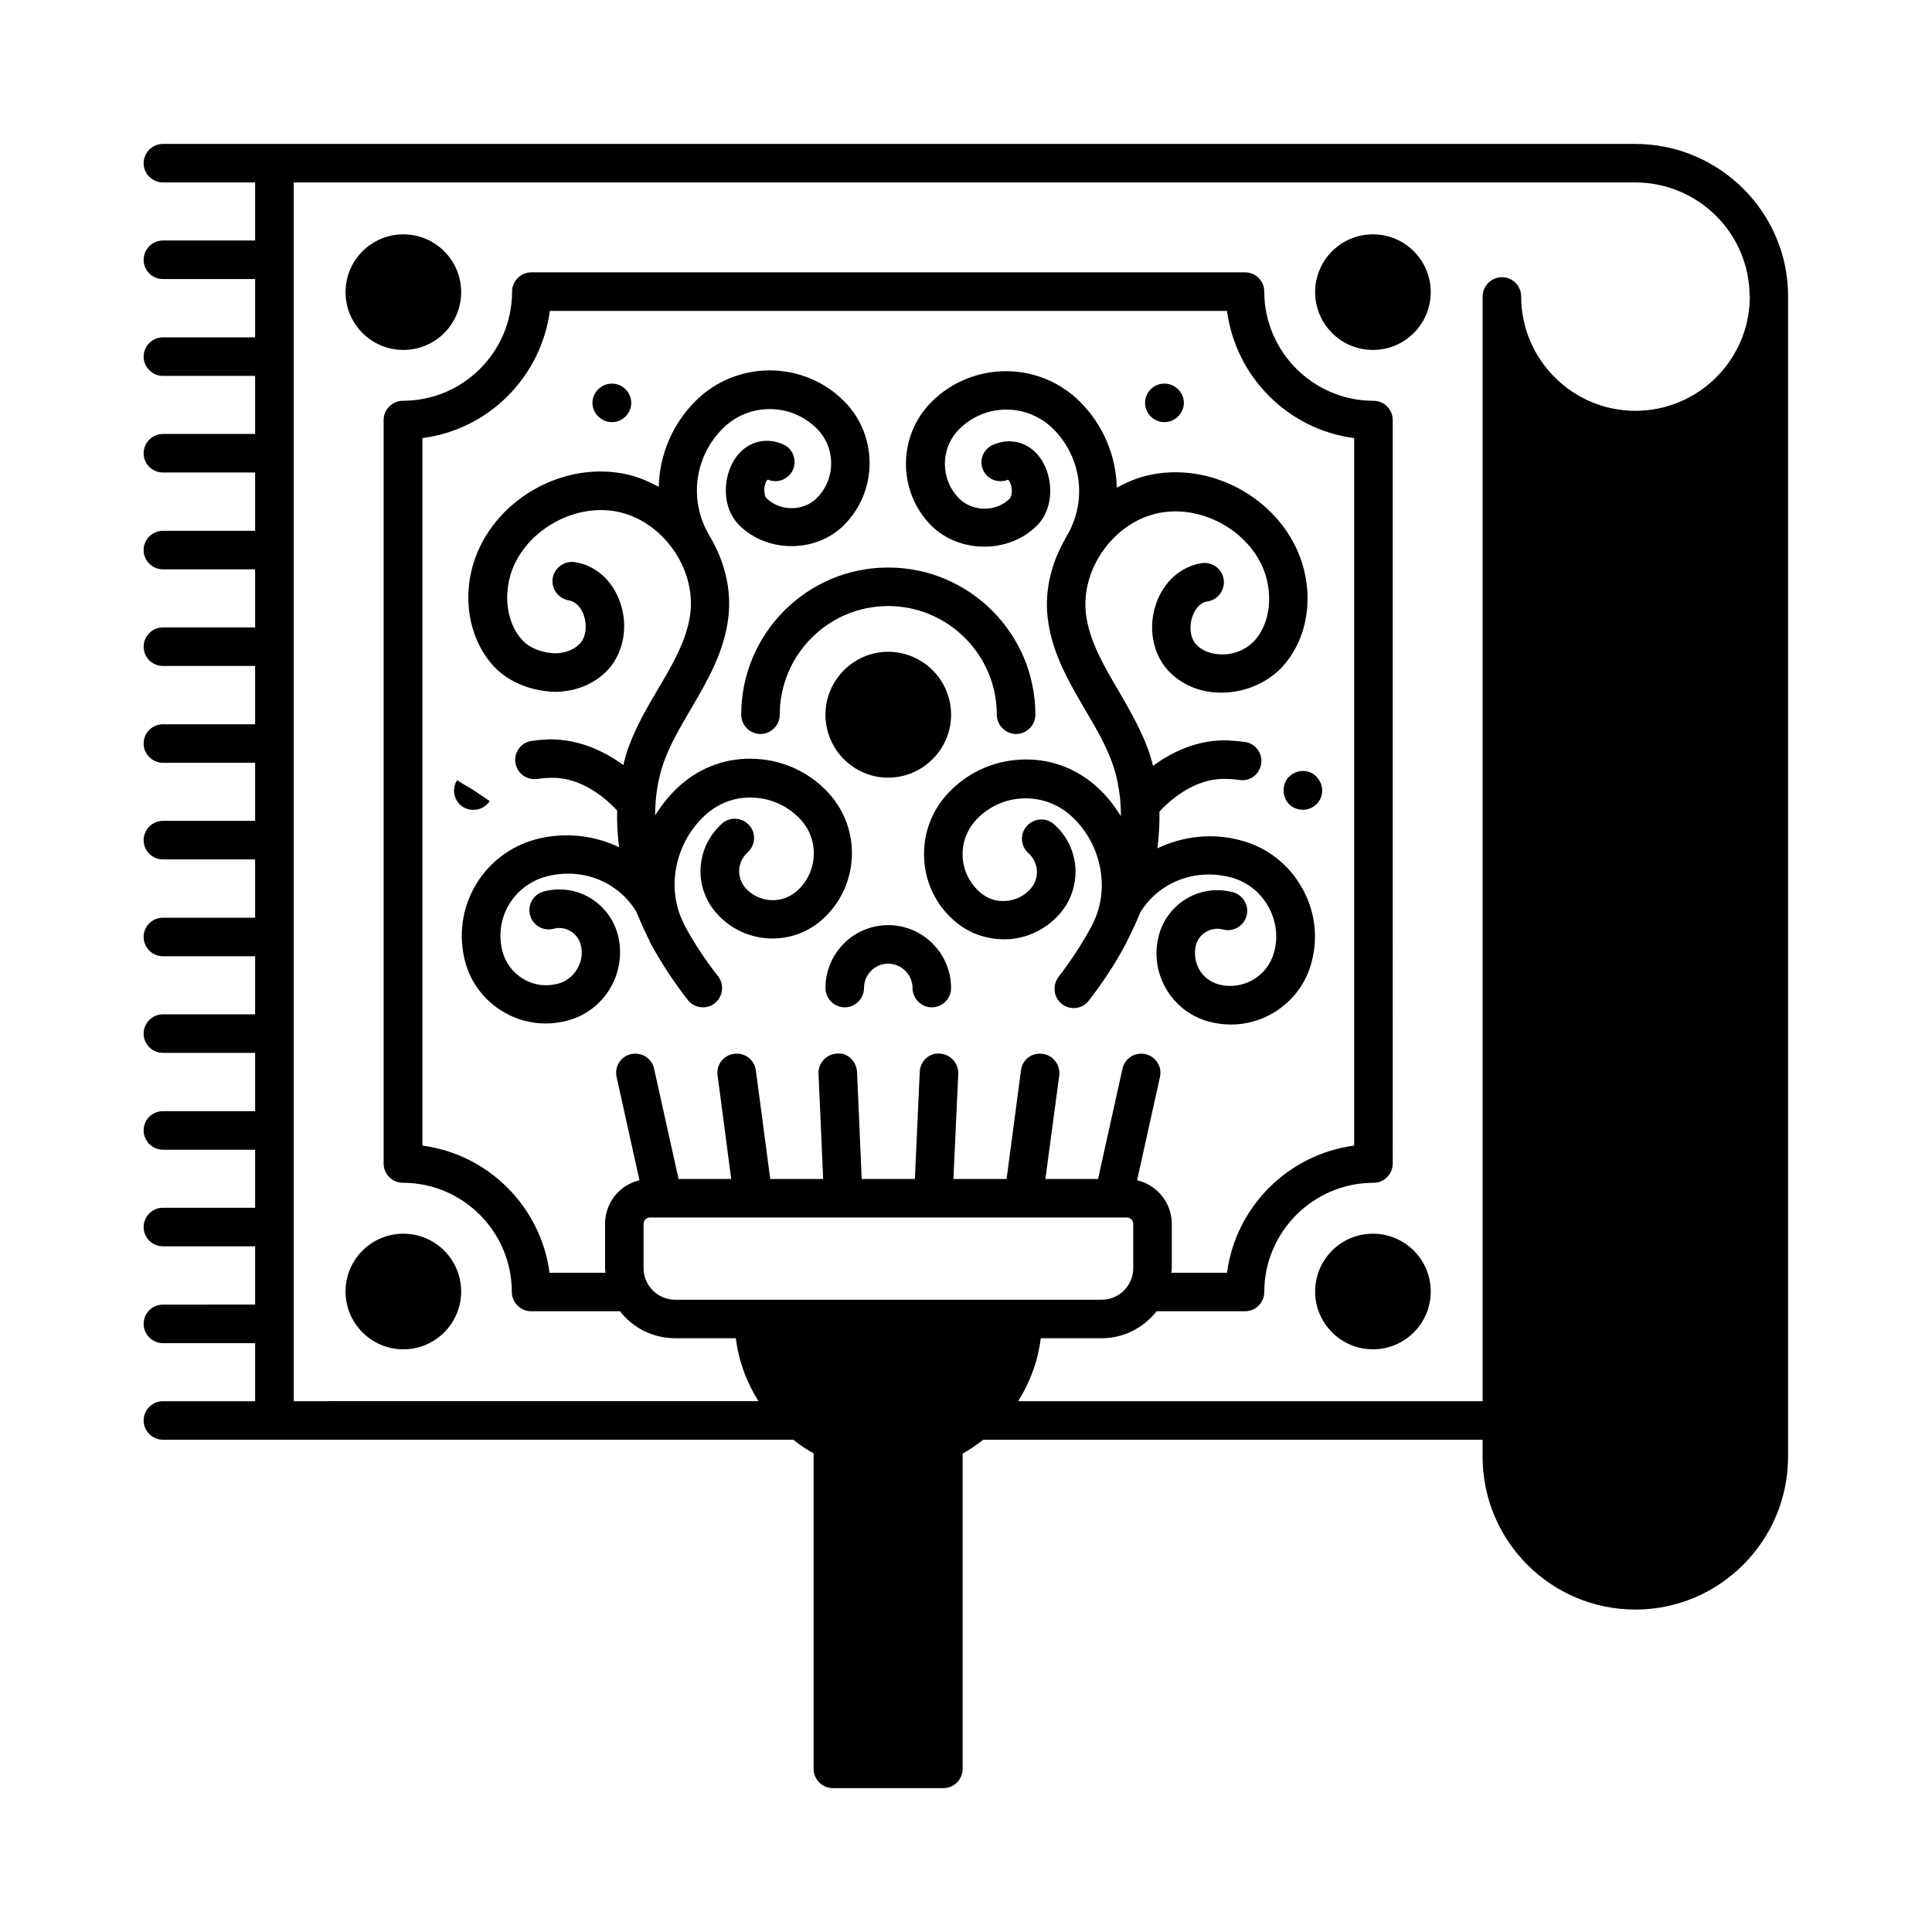 <?xml version="1.0" encoding="UTF-8"?>
<!-- Uploaded to: ICON Repo, www.iconrepo.com, Generator: ICON Repo Mixer Tools -->
<svg fill="#000000" width="800px" height="800px" version="1.1" viewBox="144 144 512 512" xmlns="http://www.w3.org/2000/svg">
 <g>
  <path d="m577.35 182.14h-390.18c-2.789 0-5.106 2.312-5.106 5.106 0 2.793 2.316 5.106 5.106 5.106h24.441v15.387h-24.441c-2.793 0-5.106 2.316-5.106 5.106 0 2.859 2.316 5.106 5.106 5.106h24.441v15.453l-24.441 0.004c-2.793 0-5.106 2.316-5.106 5.106 0 2.793 2.316 5.106 5.106 5.106h24.441v15.387h-24.441c-2.793 0-5.106 2.316-5.106 5.106 0 2.859 2.316 5.106 5.106 5.106h24.441v15.453l-24.441 0.004c-2.793 0-5.106 2.246-5.106 5.106 0 2.793 2.316 5.106 5.106 5.106h24.441v15.387h-24.441c-2.793 0-5.106 2.316-5.106 5.106 0 2.859 2.316 5.106 5.106 5.106h24.441v15.453l-24.441 0.004c-2.793 0-5.106 2.246-5.106 5.106 0 2.793 2.316 5.106 5.106 5.106h24.441v15.387h-24.441c-2.793 0-5.106 2.316-5.106 5.106 0 2.859 2.316 5.106 5.106 5.106h24.441v15.453l-24.441 0.004c-2.793 0-5.106 2.246-5.106 5.106 0 2.793 2.316 5.106 5.106 5.106h24.441v15.387h-24.441c-2.793 0-5.106 2.316-5.106 5.106 0 2.859 2.316 5.106 5.106 5.106h24.441v15.453l-24.441 0.004c-2.793 0-5.106 2.246-5.106 5.106 0 2.793 2.316 5.106 5.106 5.106h24.441v15.387h-24.441c-2.793 0-5.106 2.316-5.106 5.106 0 2.859 2.316 5.106 5.106 5.106h24.441v15.453l-24.441 0.004c-2.793 0-5.106 2.246-5.106 5.106 0 2.793 2.316 5.106 5.106 5.106h24.441v15.387h-24.441c-2.793 0-5.106 2.316-5.106 5.106 0 2.793 2.316 5.106 5.106 5.106h167.07c1.703 1.363 3.473 2.586 5.379 3.609v83.605c0 2.793 2.246 5.106 5.106 5.106h29.277c2.859 0 5.106-2.316 5.106-5.106v-83.535c1.906-1.09 3.746-2.316 5.445-3.676h132.35v4.492c0 22.332 18.109 40.508 40.508 40.508 22.262 0 40.441-18.18 40.441-40.508l0.004-307.46c0.066-22.262-18.18-40.438-40.512-40.438zm-254.42 306.3c-4.629 0-8.375-3.746-8.375-8.375v-11.711c0-0.953 0.75-1.703 1.633-1.703h126.5c0.887 0 1.633 0.75 1.633 1.703v11.711c0 4.629-3.746 8.375-8.375 8.375zm-15.523-59.027 6.059 27.367c-5.242 1.227-9.121 5.922-9.121 11.574v11.711c0 0.41 0.066 0.816 0.137 1.227h-14.844c-2.316-17.496-16.203-31.387-33.699-33.699v-187.5c17.566-2.246 31.453-16.203 33.77-33.699h179.46c2.316 17.496 16.203 31.453 33.699 33.699v187.5c-17.496 2.316-31.387 16.203-33.699 33.699h-14.773c0.066-0.41 0.137-0.816 0.137-1.227v-11.711c0-5.652-3.949-10.348-9.191-11.574l6.059-27.367c0.613-2.723-1.09-5.445-3.879-6.059-2.723-0.613-5.445 1.09-6.059 3.879l-6.469 29.207h-13.957l3.676-27.438c0.34-2.793-1.633-5.379-4.426-5.719-2.859-0.41-5.379 1.566-5.719 4.356l-3.812 28.801h-14.094l1.293-27.914c0.066-2.793-2.109-5.176-4.902-5.309-2.793-0.273-5.242 2.043-5.309 4.902l-1.293 28.32h-14.094l-1.227-28.32c-0.137-2.859-2.586-5.242-5.309-4.902-2.859 0.137-5.039 2.519-4.902 5.309l1.227 27.914h-14.023l-3.812-28.801c-0.41-2.793-2.926-4.766-5.785-4.356-2.793 0.34-4.766 2.926-4.356 5.719l3.609 27.438h-13.957l-6.477-29.207c-0.613-2.793-3.336-4.492-6.129-3.879-2.723 0.613-4.426 3.336-3.812 6.059zm300.31-206.84v0.34c-0.203 16.543-13.684 29.957-30.363 29.957-16.613 0-30.23-13.617-30.23-30.297 0-2.793-2.246-5.106-5.106-5.106-2.793 0-5.106 2.316-5.106 5.106v292.75h-123.09c3.133-4.969 5.242-10.621 5.992-16.68h16.137c5.922 0 11.098-2.793 14.57-7.148h23.422c2.859 0 5.106-2.316 5.106-5.106 0-15.93 13.004-28.934 28.934-28.934 2.859 0 5.106-2.316 5.106-5.106l-0.004-197.03c0-2.793-2.246-5.106-5.106-5.106-15.93 0-28.934-13.004-28.934-28.934 0-2.793-2.246-5.106-5.106-5.106l-189.13-0.004c-2.793 0-5.106 2.316-5.106 5.106 0 15.93-12.938 28.934-28.934 28.934-2.793 0-5.106 2.316-5.106 5.106v197.03c0 2.793 2.316 5.106 5.106 5.106 15.93 0 28.867 13.004 28.867 28.934 0 2.793 2.316 5.106 5.106 5.106h23.555c3.402 4.356 8.645 7.148 14.57 7.148h16.137c0.75 6.059 2.859 11.711 5.992 16.68l-123.16 0.004v-322.98h355.46c16.75 0 30.297 13.48 30.363 30.094 0.07 0.066 0.07 0.066 0.07 0.133z"/>
  <path d="m340.43 333.41c0 2.793 2.316 5.106 5.106 5.106 2.793 0 5.106-2.316 5.106-5.106 0-15.863 12.867-28.801 28.73-28.801 15.863 0 28.801 12.938 28.801 28.801 0 2.793 2.316 5.106 5.106 5.106 2.793 0 5.106-2.316 5.106-5.106 0-21.516-17.496-39.012-39.012-39.012-21.512 0-38.941 17.496-38.941 39.012z"/>
  <path d="m396.05 333.41c0-9.191-7.488-16.68-16.68-16.68-9.121 0-16.613 7.488-16.613 16.68 0 9.191 7.488 16.68 16.613 16.68 9.121 0 16.68-7.488 16.68-16.68z"/>
  <path d="m379.37 389.17c-9.191 0-16.613 7.488-16.613 16.68 0 2.793 2.316 5.106 5.106 5.106 2.793 0 5.106-2.316 5.106-5.106 0-3.539 2.859-6.469 6.398-6.469 3.539 0 6.469 2.926 6.469 6.469 0 2.793 2.316 5.106 5.106 5.106 2.793 0 5.106-2.316 5.106-5.106 0.004-9.188-7.484-16.68-16.676-16.68z"/>
  <path d="m418.79 283.3c4.766-4.766 4.289-12.867 1.09-17.633-2.926-4.356-7.898-5.856-12.664-3.812-2.586 1.09-3.812 4.016-2.723 6.606 1.09 2.586 4.086 3.746 6.672 2.656 0.273 0.203 0.816 1.09 0.953 2.449 0.137 1.227-0.203 2.246-0.543 2.586-3.539 3.539-9.734 3.539-13.344 0-5.106-5.106-5.106-13.344 0-18.449 6.875-6.875 18.043-6.875 24.918 0 7.691 7.691 9.055 19.609 3.269 28.801-0.066 0.066-0.066 0.137-0.066 0.203-3.676 6.332-5.582 13.684-4.699 21.105 1.09 9.191 5.582 16.883 9.941 24.305 2.793 4.766 5.445 9.258 7.148 14.023 1.566 4.356 2.316 9.191 2.316 14.16-1.77-2.859-3.879-5.582-6.535-7.898-5.582-5.039-12.867-7.559-20.289-7.082-7.488 0.41-14.367 3.746-19.402 9.328-4.152 4.699-6.262 10.688-5.922 17.02 0.34 6.262 3.133 12.051 7.828 16.203 3.949 3.539 8.988 5.242 14.297 5.039 5.309-0.273 10.145-2.656 13.684-6.606 2.996-3.336 4.492-7.691 4.289-12.188-0.273-4.492-2.246-8.645-5.652-11.641-2.109-1.906-5.309-1.703-7.215 0.41-1.906 2.109-1.703 5.309 0.41 7.215 1.293 1.156 2.109 2.793 2.246 4.629 0.066 1.77-0.477 3.473-1.703 4.832-1.703 1.906-4.086 3.062-6.606 3.199-2.586 0.203-5.039-0.68-6.945-2.449-2.656-2.383-4.223-5.652-4.426-9.191-0.203-3.539 1.02-6.945 3.336-9.602 3.199-3.539 7.559-5.652 12.324-5.922 4.832-0.273 9.395 1.363 12.938 4.492 7.965 7.082 10.484 18.859 6.195 28.051-0.203 0.41-0.34 0.75-0.543 1.156-2.519 4.699-5.516 9.258-8.852 13.617-1.703 2.246-1.293 5.445 0.887 7.148 0.953 0.75 2.043 1.09 3.133 1.09 1.496 0 3.062-0.68 4.016-1.973 3.676-4.766 7.012-9.805 9.805-15.047 0.203-0.41 0.34-0.816 0.543-1.156 0-0.066 0.066-0.137 0.137-0.203 0.066-0.137 0.066-0.203 0.137-0.34 1.09-2.18 2.109-4.356 2.996-6.606 4.902-8.035 14.5-11.777 23.965-9.328 4.223 1.09 7.691 3.812 9.871 7.559 2.18 3.746 2.793 8.102 1.633 12.324-0.816 3.062-2.793 5.652-5.582 7.285-2.793 1.566-5.992 2.043-9.055 1.227-2.18-0.613-4.086-1.973-5.176-3.949-1.09-1.973-1.43-4.289-0.887-6.469 0.41-1.496 1.363-2.793 2.723-3.539 1.363-0.75 2.926-1.02 4.426-0.613 2.723 0.75 5.516-0.887 6.262-3.609 0.75-2.723-0.887-5.516-3.609-6.262-4.152-1.09-8.441-0.543-12.188 1.633-3.676 2.18-6.332 5.652-7.422 9.734-1.293 4.832-0.613 9.941 1.906 14.23 2.519 4.356 6.606 7.422 11.438 8.715 1.906 0.477 3.812 0.75 5.719 0.75 3.879 0 7.691-1.02 11.098-2.996 5.106-2.996 8.781-7.762 10.281-13.48 1.84-6.809 0.887-13.957-2.723-20.086-3.539-6.129-9.258-10.484-16.066-12.254-7.559-2.043-15.32-1.09-22.059 2.109 0.41-3.269 0.613-6.535 0.543-9.734 2.449-2.656 9.258-9.055 17.836-8.645 1.156 0 2.246 0.137 3.336 0.273 2.859 0.41 5.379-1.496 5.785-4.289 0.41-2.793-1.496-5.379-4.289-5.785-1.43-0.203-2.926-0.34-4.492-0.41-8.238-0.273-15.047 3.199-19.879 6.738-0.34-1.43-0.75-2.793-1.227-4.152-2.043-5.652-5.039-10.758-7.898-15.727-4.016-6.809-7.762-13.277-8.645-20.355-1.43-11.711 7.148-23.965 18.656-26.621 11.438-2.723 24.645 4.356 28.664 15.453 2.383 6.738 1.227 14.16-2.859 18.449-2.109 2.18-5.516 3.609-8.781 3.402-2.656-0.066-4.969-1.02-6.469-2.586-1.566-1.77-1.973-4.766-0.953-7.559 0.273-0.816 1.43-3.539 3.949-3.879 2.793-0.41 4.699-3.062 4.289-5.856-0.41-2.793-3.062-4.699-5.856-4.289-5.445 0.887-9.941 4.832-11.984 10.555-2.246 6.262-1.09 13.207 2.996 17.77 3.402 3.746 8.305 5.922 13.82 5.992 6.059 0.137 12.188-2.316 16.273-6.535 6.875-7.215 8.852-18.586 5.106-29.07-5.856-16.066-24.031-25.871-40.645-21.922-2.859 0.68-5.516 1.84-8.035 3.199-0.203-8.305-3.473-16.477-9.734-22.738-10.824-10.824-28.457-10.824-39.352 0-9.055 9.055-9.055 23.828 0 32.883 7.555 7.352 20.488 7.352 27.91-0.07z"/>
  <path d="m486.19 349.34c-2.246 1.633-2.656 4.902-1.09 7.148 1.02 1.43 2.586 2.109 4.152 2.109 1.02 0 2.043-0.273 2.996-0.953 2.316-1.633 2.859-4.832 1.156-7.148-0.066-0.066-0.137-0.203-0.203-0.273-1.633-2.176-4.766-2.516-7.012-0.883z"/>
  <path d="m269.48 358.61c1.703 0 3.336-0.816 4.289-2.316l-4.223-2.859-4.426-2.656c-1.496 2.383-0.816 5.516 1.566 7.082 0.887 0.543 1.84 0.75 2.793 0.75z"/>
  <path d="m300.26 381.89c-3.676-2.18-8.035-2.723-12.188-1.633-2.723 0.75-4.356 3.539-3.609 6.262 0.75 2.723 3.539 4.356 6.262 3.609 1.496-0.41 3.062-0.203 4.426 0.613 1.363 0.816 2.316 2.043 2.723 3.539 0.613 2.18 0.273 4.492-0.887 6.469-1.156 1.973-2.996 3.402-5.176 3.949-3.062 0.816-6.332 0.41-9.055-1.227-2.793-1.633-4.766-4.223-5.582-7.285-1.09-4.223-0.543-8.578 1.633-12.324 2.18-3.746 5.719-6.398 9.871-7.559 9.465-2.519 19.062 1.227 23.965 9.328 0.887 2.18 1.84 4.356 2.926 6.535 0.066 0.137 0.066 0.273 0.137 0.34 0.066 0.066 0.066 0.137 0.137 0.203 0.203 0.41 0.34 0.816 0.543 1.227 2.859 5.242 6.195 10.348 9.871 15.047 1.02 1.293 2.519 1.973 4.016 1.973 1.09 0 2.246-0.34 3.133-1.09 2.246-1.77 2.586-4.969 0.887-7.148-3.336-4.223-6.332-8.781-8.918-13.547-0.203-0.41-0.34-0.816-0.543-1.227-4.289-9.191-1.703-20.969 6.195-28.051 3.539-3.199 8.168-4.832 12.938-4.492 4.766 0.273 9.121 2.383 12.324 5.922 4.902 5.445 4.426 13.891-1.09 18.789-3.949 3.539-10.078 3.199-13.617-0.75-1.156-1.363-1.77-3.062-1.703-4.832 0.137-1.77 0.887-3.402 2.246-4.629 2.109-1.906 2.316-5.106 0.41-7.215s-5.106-2.316-7.215-0.41c-3.336 2.996-5.379 7.148-5.652 11.641-0.273 4.492 1.293 8.852 4.289 12.188 7.285 8.168 19.812 8.852 27.98 1.566 9.668-8.645 10.484-23.555 1.906-33.223-4.969-5.582-11.914-8.918-19.402-9.328-7.559-0.477-14.707 2.109-20.289 7.082-2.586 2.316-4.766 5.039-6.535 7.898 0-4.969 0.75-9.805 2.316-14.16 1.703-4.766 4.356-9.258 7.148-14.023 4.356-7.422 8.852-15.113 9.941-24.305 0.887-7.422-1.02-14.773-4.699-21.105 0-0.066 0-0.137-0.066-0.137-5.785-9.258-4.426-21.105 3.269-28.801 6.875-6.875 18.043-6.875 24.918 0 5.106 5.106 5.106 13.344 0 18.449-3.539 3.539-9.734 3.539-13.344 0-0.34-0.34-0.613-1.363-0.543-2.586 0.137-1.363 0.68-2.316 0.953-2.316 2.586 1.09 5.582-0.137 6.672-2.723 1.09-2.586-0.137-5.582-2.723-6.672-4.766-2.043-9.734-0.543-12.664 3.812-3.199 4.766-3.676 12.867 1.09 17.633 7.422 7.422 20.355 7.422 27.777 0 9.055-9.055 9.055-23.828 0-32.883-10.824-10.824-28.527-10.824-39.352 0-6.262 6.262-9.531 14.434-9.734 22.738-2.519-1.363-5.176-2.519-7.965-3.199-16.543-3.949-34.789 5.922-40.645 21.992-3.746 10.418-1.703 21.855 5.176 29.07 4.086 4.152 10.145 6.398 16.273 6.469 5.516-0.137 10.418-2.246 13.891-6.059 4.016-4.562 5.242-11.508 2.996-17.77-2.043-5.785-6.535-9.734-11.984-10.555-2.793-0.41-5.379 1.496-5.856 4.289-0.41 2.793 1.496 5.379 4.289 5.856 2.519 0.41 3.676 3.062 3.949 3.879 0.953 2.723 0.613 5.785-0.953 7.488-1.496 1.633-3.812 2.586-6.469 2.656-3.336-0.066-6.672-1.227-8.715-3.336-4.152-4.356-5.309-11.777-2.926-18.52 4.016-11.098 17.227-18.246 28.664-15.523 11.508 2.723 20.016 14.91 18.656 26.621-0.816 7.082-4.629 13.547-8.645 20.355-2.926 4.969-5.922 10.078-7.898 15.727-0.477 1.363-0.887 2.859-1.227 4.289-4.766-3.473-11.574-6.945-19.812-6.809-1.566 0.066-3.062 0.203-4.492 0.41-2.793 0.41-4.699 2.996-4.289 5.785 0.41 2.793 2.996 4.699 5.785 4.289 1.02-0.137 2.109-0.273 3.336-0.273 8.578-0.41 15.387 5.992 17.836 8.645-0.066 3.199 0.066 6.469 0.543 9.734-6.672-3.199-14.5-4.086-22.059-2.109-6.809 1.84-12.527 6.195-16.066 12.254-3.539 6.129-4.492 13.207-2.723 20.086 1.496 5.719 5.176 10.484 10.281 13.48 3.402 1.973 7.215 2.996 11.098 2.996 1.906 0 3.812-0.273 5.719-0.75 4.832-1.293 8.918-4.356 11.438-8.715 2.519-4.356 3.199-9.395 1.906-14.23-1.098-4.004-3.754-7.477-7.43-9.656z"/>
  <path d="m306.18 255.87c2.793 0 5.106-2.316 5.106-5.106 0-2.793-2.316-5.106-5.106-5.106-2.793 0-5.176 2.316-5.176 5.106 0.004 2.793 2.387 5.106 5.176 5.106z"/>
  <path d="m452.56 255.87c2.793 0 5.176-2.316 5.176-5.106 0-2.793-2.316-5.106-5.176-5.106s-5.106 2.316-5.106 5.106c0 2.793 2.312 5.106 5.106 5.106z"/>
  <path d="m266.21 221.42c0 8.461-6.856 15.32-15.316 15.32-8.461 0-15.32-6.859-15.32-15.32 0-8.461 6.859-15.316 15.32-15.316 8.461 0 15.316 6.856 15.316 15.316"/>
  <path d="m523.16 221.42c0 8.461-6.859 15.32-15.32 15.32-8.461 0-15.316-6.859-15.316-15.32 0-8.461 6.856-15.316 15.316-15.316 8.461 0 15.32 6.856 15.32 15.316"/>
  <path d="m266.21 486.26c0 8.461-6.856 15.32-15.316 15.32-8.461 0-15.32-6.859-15.32-15.32 0-8.461 6.859-15.316 15.32-15.316 8.461 0 15.316 6.856 15.316 15.316"/>
  <path d="m523.16 486.26c0 8.461-6.859 15.32-15.32 15.32-8.461 0-15.316-6.859-15.316-15.32 0-8.461 6.856-15.316 15.316-15.316 8.461 0 15.32 6.856 15.32 15.316"/>
 </g>
</svg>